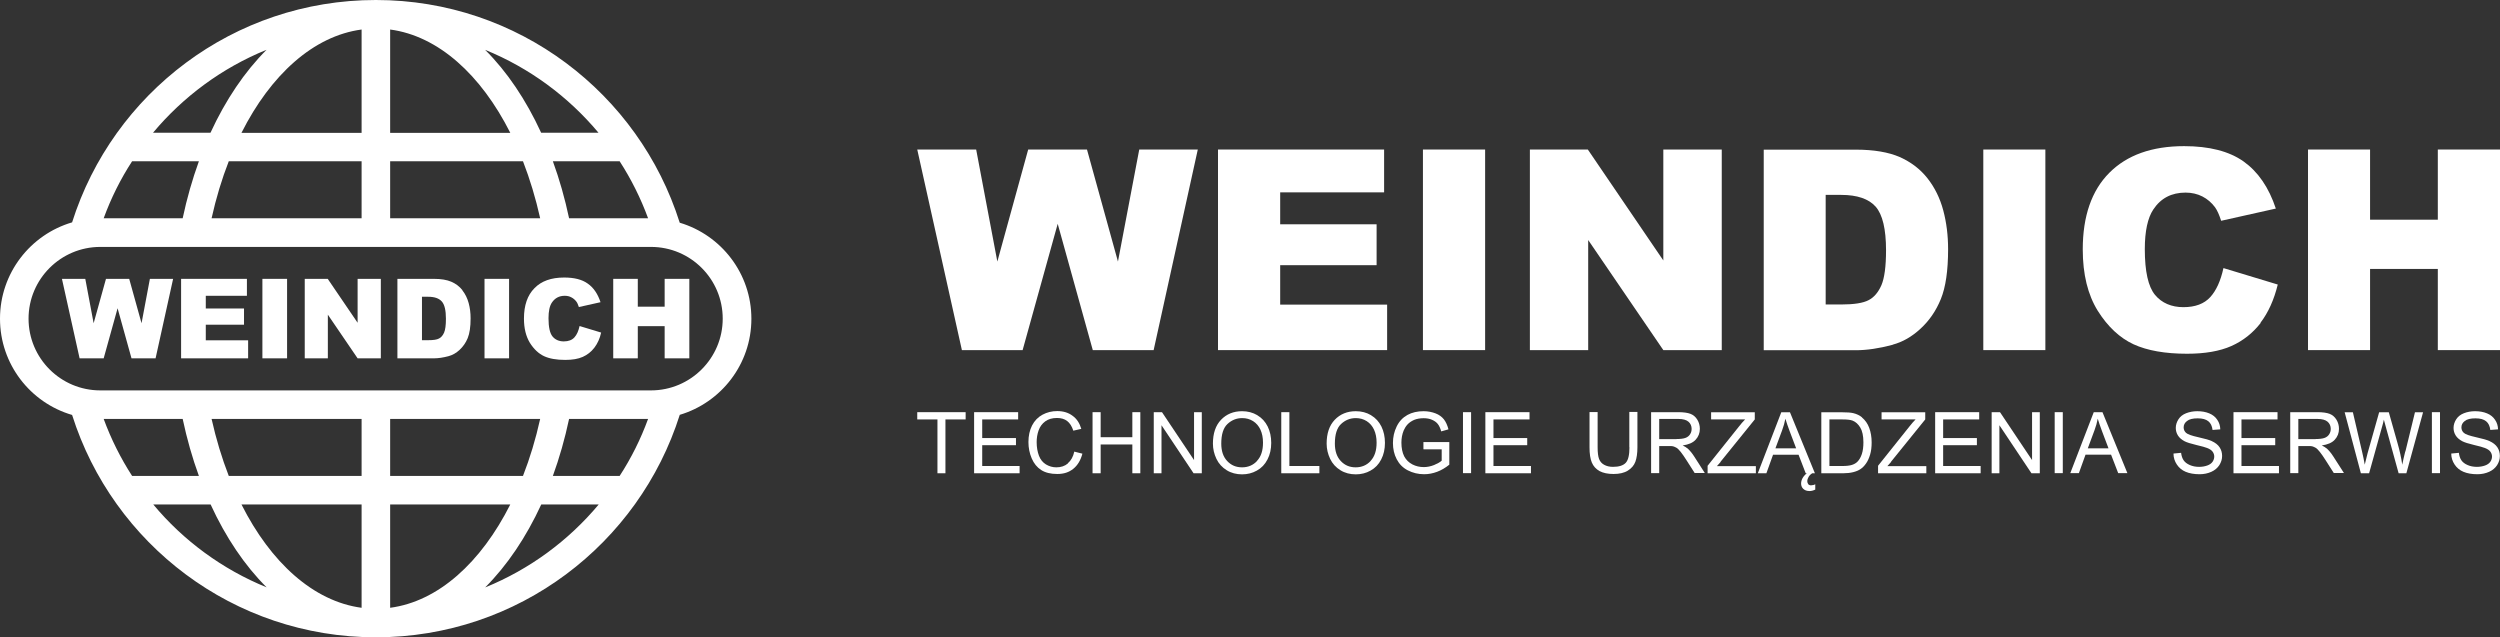 <?xml version="1.0" encoding="UTF-8"?>
<svg id="Warstwa_2" data-name="Warstwa 2" xmlns="http://www.w3.org/2000/svg" viewBox="0 0 206.65 52.67">
  <rect x="0" y="0" width="206.65" height="52.67" fill="#333333" stroke="none"/>
  <defs>
    <style>
      .cls-1 {
        fill: #fff;
      }
    </style>
  </defs>
  <g id="Warstwa_1-2" data-name="Warstwa 1">
    <g>
      <polygon class="cls-1" points="11.7 26.72 10.68 23.05 8.76 23.05 7.74 26.72 7.05 23.05 5.12 23.05 6.58 29.62 8.57 29.62 9.72 25.48 10.87 29.62 12.86 29.62 14.31 23.05 12.39 23.05 11.7 26.72"/>
      <polygon class="cls-1" points="17.01 26.84 20.17 26.84 20.17 25.5 17.01 25.5 17.01 24.45 20.41 24.45 20.41 23.05 14.97 23.05 14.97 29.62 20.51 29.62 20.51 28.13 17.01 28.13 17.01 26.84"/>
      <rect class="cls-1" x="21.69" y="23.05" width="2.04" height="6.57"/>
      <polygon class="cls-1" points="29.56 26.68 27.09 23.05 25.19 23.05 25.19 29.62 27.1 29.62 27.1 26.01 29.56 29.62 31.48 29.62 31.48 23.05 29.56 23.05 29.56 26.68"/>
      <path class="cls-1" d="M38.22,23.98c-.24-.3-.54-.53-.91-.69-.37-.16-.85-.24-1.44-.24h-3.02v6.57h3.02c.36,0,.76-.06,1.21-.18.33-.09.63-.26.91-.52.28-.26.51-.58.67-.97.16-.39.24-.93.24-1.63,0-.45-.05-.87-.16-1.27-.11-.4-.28-.75-.52-1.05ZM36.71,27.49c-.1.23-.24.4-.42.49-.18.1-.48.14-.91.14h-.5v-3.59h.51c.53,0,.9.13,1.13.39.23.26.34.73.34,1.43,0,.53-.05.91-.15,1.14Z"/>
      <rect class="cls-1" x="40.05" y="23.05" width="2.03" height="6.57"/>
      <path class="cls-1" d="M47.91,26.94c-.09.42-.23.73-.43.95-.2.22-.49.33-.88.33s-.71-.14-.93-.41c-.22-.27-.33-.77-.33-1.5,0-.59.09-1.02.28-1.3.25-.37.6-.56,1.06-.56.2,0,.39.04.55.13.16.08.3.2.42.36.07.09.13.24.2.44l1.79-.4c-.23-.69-.58-1.21-1.06-1.54-.47-.34-1.12-.5-1.95-.5-1.06,0-1.88.29-2.45.88-.58.58-.87,1.42-.87,2.51,0,.82.17,1.48.49,2.01.33.52.72.89,1.17,1.1.45.21,1.04.31,1.75.31.59,0,1.07-.08,1.45-.25.38-.17.7-.42.96-.76.26-.34.45-.75.56-1.25l-1.78-.54h0Z"/>
      <polygon class="cls-1" points="54.94 25.35 52.72 25.35 52.72 23.05 50.69 23.05 50.69 29.62 52.72 29.62 52.72 26.96 54.94 26.96 54.94 29.62 56.98 29.62 56.98 23.05 54.94 23.05 54.94 25.35"/>
      <path class="cls-1" d="M56.18,18.39C52.81,7.73,42.84,0,31.07,0S9.33,7.72,5.96,18.38c-3.44,1.01-5.96,4.19-5.96,7.96s2.51,6.95,5.96,7.96c3.37,10.66,13.34,18.38,25.11,18.38s21.75-7.73,25.12-18.39c3.42-1.02,5.92-4.19,5.92-7.94s-2.5-6.92-5.92-7.94ZM51.22,13.33c.95,1.47,1.74,3.05,2.35,4.71h-6.53c-.35-1.65-.8-3.23-1.34-4.71h5.52ZM49.48,10.97h-4.75c-1.25-2.72-2.82-5.05-4.63-6.85,3.66,1.49,6.87,3.86,9.37,6.85ZM32.25,2.44c3.98.53,7.51,3.74,9.93,8.54h-9.93V2.44ZM32.25,13.33h10.98c.57,1.47,1.05,3.05,1.42,4.71h-12.4v-4.71ZM29.89,2.44v8.54h-9.93c2.42-4.8,5.95-8.01,9.93-8.54ZM29.89,13.33v4.71h-12.4c.37-1.67.85-3.25,1.42-4.71h10.98ZM22.03,4.12c-1.81,1.81-3.38,4.14-4.63,6.85h-4.75c2.5-2.99,5.71-5.36,9.37-6.85ZM10.92,13.33h5.52c-.54,1.49-.99,3.06-1.34,4.71h-6.53c.61-1.67,1.4-3.25,2.35-4.71ZM10.92,39.34c-.95-1.47-1.74-3.05-2.35-4.71h6.53c.35,1.65.8,3.23,1.34,4.71h-5.52ZM12.66,41.7h4.75c1.25,2.72,2.82,5.05,4.63,6.85-3.66-1.49-6.88-3.86-9.37-6.85ZM29.89,50.24c-3.98-.53-7.51-3.74-9.93-8.54h9.93v8.54ZM29.89,39.34h-10.98c-.57-1.47-1.05-3.05-1.42-4.71h12.4v4.71ZM32.25,50.24v-8.54h9.93c-2.42,4.8-5.95,8.01-9.93,8.54ZM32.25,39.34v-4.71h12.4c-.37,1.67-.85,3.25-1.42,4.71h-10.98ZM40.11,48.55c1.81-1.81,3.38-4.14,4.63-6.85h4.75c-2.5,2.99-5.71,5.36-9.37,6.85ZM51.22,39.34h-5.52c.54-1.49.99-3.06,1.34-4.71h6.53c-.61,1.67-1.4,3.25-2.35,4.71ZM53.81,32.27H8.29c-3.28,0-5.93-2.66-5.93-5.93s2.66-5.93,5.93-5.93h0s45.52,0,45.52,0h0c3.28,0,5.93,2.66,5.93,5.93s-2.66,5.93-5.93,5.93Z"/>
      <polygon class="cls-1" points="75.82 34.67 77.49 34.67 77.49 39.12 78.15 39.12 78.15 34.67 79.82 34.67 79.82 34.07 75.82 34.07 75.82 34.67"/>
      <polygon class="cls-1" points="81.19 36.8 83.98 36.8 83.98 36.21 81.19 36.21 81.19 34.67 84.16 34.67 84.16 34.07 80.52 34.07 80.52 39.12 84.28 39.12 84.28 38.52 81.19 38.52 81.19 36.8"/>
      <path class="cls-1" d="M88.27,38.31c-.26.22-.58.32-.95.32-.31,0-.59-.08-.86-.24-.26-.16-.46-.4-.58-.72-.12-.32-.19-.69-.19-1.12,0-.33.05-.66.16-.97.11-.31.29-.56.55-.75.26-.19.58-.28.97-.28.34,0,.62.08.84.25.22.17.39.43.51.8l.66-.15c-.14-.47-.37-.83-.72-1.08-.34-.26-.77-.39-1.27-.39-.44,0-.85.1-1.22.3-.37.2-.66.5-.86.89-.2.39-.3.85-.3,1.37,0,.48.09.93.27,1.35.18.42.44.74.78.96.34.22.78.33,1.33.33s.97-.14,1.33-.43c.36-.29.61-.71.75-1.25l-.67-.17c-.09.42-.27.74-.53.96Z"/>
      <polygon class="cls-1" points="93.6 36.14 90.98 36.14 90.98 34.07 90.31 34.07 90.31 39.12 90.98 39.12 90.98 36.74 93.6 36.74 93.6 39.12 94.26 39.12 94.26 34.07 93.6 34.07 93.6 36.14"/>
      <polygon class="cls-1" points="98.7 38.03 96.05 34.07 95.37 34.07 95.37 39.12 96.01 39.12 96.01 35.15 98.66 39.12 99.34 39.12 99.34 34.07 98.7 34.07 98.7 38.03"/>
      <path class="cls-1" d="M103.93,34.32c-.37-.22-.79-.33-1.26-.33-.71,0-1.29.24-1.74.71s-.67,1.13-.67,1.97c0,.44.1.86.29,1.26.19.4.48.71.85.94.37.23.8.34,1.27.34.44,0,.85-.1,1.22-.31.38-.21.67-.51.88-.92.21-.4.31-.86.31-1.37s-.1-.96-.29-1.35c-.2-.4-.48-.71-.85-.93ZM103.91,38.1c-.32.35-.74.53-1.24.53s-.9-.17-1.23-.52c-.33-.35-.49-.83-.49-1.44,0-.76.17-1.3.51-1.62s.75-.49,1.22-.49c.33,0,.63.08.9.25.27.17.47.41.61.71.14.31.21.66.21,1.07,0,.65-.16,1.15-.49,1.5Z"/>
      <polygon class="cls-1" points="106.58 34.07 105.91 34.07 105.91 39.12 109.06 39.12 109.06 38.52 106.58 38.52 106.58 34.07"/>
      <path class="cls-1" d="M113.33,34.32c-.37-.22-.79-.33-1.26-.33-.71,0-1.29.24-1.74.71-.45.47-.67,1.13-.67,1.97,0,.44.1.86.29,1.26s.48.71.85.94.8.34,1.27.34c.44,0,.85-.1,1.22-.31.38-.21.67-.51.88-.92.21-.4.31-.86.31-1.37s-.1-.96-.29-1.35c-.2-.4-.48-.71-.85-.93ZM113.3,38.1c-.32.35-.74.53-1.24.53s-.9-.17-1.23-.52c-.33-.35-.49-.83-.49-1.44,0-.76.17-1.3.51-1.62s.75-.49,1.22-.49c.33,0,.63.08.9.25.27.17.47.41.61.71.14.31.21.66.21,1.07,0,.65-.16,1.15-.49,1.5Z"/>
      <path class="cls-1" d="M117.69,37.14h1.48v.94c-.14.13-.35.24-.63.36-.28.11-.56.17-.85.17-.33,0-.65-.07-.94-.22s-.52-.37-.68-.67c-.15-.3-.23-.68-.23-1.13,0-.36.06-.7.19-1.01.08-.18.18-.35.32-.5.14-.15.32-.27.54-.37.22-.09.49-.14.79-.14.25,0,.49.04.69.13.21.09.37.21.48.35s.21.35.28.61l.6-.17c-.09-.34-.21-.61-.38-.83-.17-.21-.4-.38-.69-.49s-.62-.18-.99-.18c-.5,0-.95.1-1.33.31s-.68.52-.89.95c-.21.43-.31.88-.31,1.37s.1.94.31,1.34c.21.4.51.71.92.92s.85.32,1.35.32c.37,0,.72-.07,1.07-.2.35-.13.69-.33,1.01-.59v-1.87h-2.14v.59Z"/>
      <rect class="cls-1" x="120.93" y="34.07" width=".67" height="5.04"/>
      <polygon class="cls-1" points="123.45 36.8 126.24 36.8 126.24 36.21 123.45 36.21 123.45 34.67 126.43 34.67 126.43 34.07 122.78 34.07 122.78 39.12 126.55 39.12 126.55 38.52 123.45 38.52 123.45 36.8"/>
      <path class="cls-1" d="M134.69,36.98c0,.63-.1,1.06-.31,1.28s-.56.33-1.05.33c-.29,0-.53-.06-.73-.17-.2-.11-.34-.27-.42-.48-.08-.21-.12-.53-.12-.97v-2.91h-.67v2.91c0,.53.06.96.19,1.26.13.31.34.54.64.71.3.16.69.24,1.16.24s.88-.09,1.18-.28c.3-.19.51-.43.62-.73.11-.3.17-.7.17-1.21v-2.91h-.67v2.91Z"/>
      <path class="cls-1" d="M139.49,37.07c-.09-.08-.23-.17-.4-.25.48-.07.84-.22,1.07-.47s.35-.55.35-.9c0-.28-.07-.53-.21-.76-.14-.23-.33-.39-.56-.48s-.58-.14-1.02-.14h-2.24v5.04h.67v-2.24h.77c.17,0,.3,0,.37.02.1.03.2.07.3.13.1.06.21.18.34.34s.29.39.48.69l.67,1.05h.84l-.88-1.37c-.17-.27-.36-.49-.55-.67ZM138.58,36.3h-1.43v-1.67h1.6c.37,0,.65.08.82.23.17.15.26.35.26.59,0,.16-.04.31-.13.45-.09.14-.22.24-.39.3s-.41.09-.72.09Z"/>
      <path class="cls-1" d="M142.22,38.17l2.83-3.5v-.59h-3.61v.59h2.81c-.17.17-.34.37-.52.6l-2.58,3.23v.62h3.99v-.59h-3.22l.31-.35Z"/>
      <path class="cls-1" d="M149.73,40.12c-.12,0-.21-.03-.26-.1-.05-.07-.08-.15-.08-.24,0-.12.04-.24.11-.36.07-.12.17-.22.3-.3h.22l-2.06-5.04h-.72l-1.94,5.04h.71l.55-1.53h2.11l.59,1.53h.09c-.15.12-.27.26-.35.4-.08.15-.12.3-.12.44,0,.09.01.17.04.24.03.08.07.14.13.2.06.06.13.1.22.14.09.03.19.05.31.05.14,0,.3-.04.47-.12v-.44s-.1.05-.15.06c-.06.01-.11.02-.16.02ZM146.76,37.05l.55-1.48c.12-.32.21-.64.27-.96.08.27.2.62.36,1.05l.53,1.4h-1.71Z"/>
      <path class="cls-1" d="M153.93,34.51c-.2-.17-.45-.29-.74-.36-.21-.05-.51-.07-.9-.07h-1.74v5.04h1.82c.3,0,.57-.03.81-.09s.44-.14.6-.25c.17-.11.32-.26.46-.46.14-.19.25-.44.34-.73s.13-.64.13-1.02c0-.45-.07-.85-.2-1.2-.13-.35-.33-.64-.6-.86ZM153.9,37.53c-.09.27-.21.48-.37.64-.11.11-.26.2-.45.26s-.45.09-.78.09h-1.08v-3.85h1.06c.4,0,.68.03.86.1.25.1.46.29.63.57.17.28.26.69.26,1.22,0,.38-.04.7-.13.97Z"/>
      <path class="cls-1" d="M156.31,38.17l2.83-3.5v-.59h-3.61v.59h2.81c-.17.17-.34.37-.52.6l-2.58,3.23v.62h3.99v-.59h-3.22l.31-.35Z"/>
      <polygon class="cls-1" points="160.62 36.8 163.41 36.8 163.41 36.21 160.62 36.21 160.62 34.67 163.6 34.67 163.6 34.07 159.96 34.07 159.96 39.12 163.72 39.12 163.72 38.52 160.62 38.52 160.62 36.8"/>
      <polygon class="cls-1" points="167.97 38.03 165.32 34.07 164.63 34.07 164.63 39.12 165.27 39.12 165.27 35.15 167.92 39.12 168.61 39.12 168.61 34.07 167.97 34.07 167.97 38.03"/>
      <rect class="cls-1" x="169.84" y="34.07" width=".67" height="5.04"/>
      <path class="cls-1" d="M173.07,34.07l-1.94,5.04h.71l.55-1.53h2.11l.59,1.53h.76l-2.06-5.04h-.72ZM172.58,37.05l.55-1.48c.12-.32.21-.64.27-.96.08.27.2.62.36,1.05l.53,1.4h-1.71Z"/>
      <path class="cls-1" d="M182.83,36.46c-.2-.09-.57-.2-1.12-.32-.54-.12-.88-.24-1.01-.36-.13-.12-.2-.27-.2-.45,0-.21.09-.39.28-.53.18-.15.48-.22.88-.22s.68.08.88.24c.2.16.31.4.35.72l.64-.05c-.01-.3-.09-.56-.25-.79-.15-.23-.37-.41-.66-.53s-.62-.18-.99-.18c-.34,0-.65.06-.93.17-.28.11-.49.28-.63.5-.14.22-.22.46-.22.71,0,.23.06.44.18.63s.3.34.54.47c.19.1.51.2.97.31s.76.19.9.25c.21.08.36.18.45.3.09.12.14.26.14.41s-.05.3-.14.43-.24.24-.44.31-.42.11-.67.11c-.29,0-.54-.05-.77-.15-.23-.1-.4-.23-.51-.39-.11-.16-.18-.37-.21-.62l-.63.06c0,.34.1.64.28.91s.42.47.73.6c.31.13.69.2,1.15.2.36,0,.68-.07.97-.2.29-.13.51-.32.66-.55.15-.24.23-.49.23-.76s-.07-.51-.21-.72c-.14-.21-.36-.38-.65-.51Z"/>
      <polygon class="cls-1" points="185.28 36.8 188.07 36.8 188.07 36.21 185.28 36.21 185.28 34.67 188.26 34.67 188.26 34.07 184.62 34.07 184.62 39.12 188.38 39.12 188.38 38.52 185.28 38.52 185.28 36.8"/>
      <path class="cls-1" d="M192.32,37.07c-.09-.08-.23-.17-.4-.25.48-.07.84-.22,1.07-.47.23-.25.35-.55.35-.9,0-.28-.07-.53-.21-.76-.14-.23-.33-.39-.56-.48s-.58-.14-1.02-.14h-2.24v5.04h.67v-2.24h.77c.17,0,.3,0,.37.02.1.03.2.07.3.13.1.06.21.18.34.34s.29.39.48.69l.67,1.05h.84l-.88-1.37c-.17-.27-.36-.49-.55-.67ZM191.41,36.3h-1.43v-1.67h1.6c.37,0,.65.08.82.23.17.15.26.35.26.59,0,.16-.04.31-.13.45-.09.14-.22.24-.39.3-.17.06-.41.09-.72.09Z"/>
      <path class="cls-1" d="M198.82,37.31c-.1.41-.19.78-.25,1.1-.08-.56-.21-1.15-.39-1.78l-.72-2.55h-.8l-.96,3.4c-.02.08-.1.39-.23.93-.06-.34-.13-.69-.21-1.03l-.77-3.3h-.68l1.34,5.04h.68l1.07-3.84c.05-.16.1-.36.15-.59.02.07.07.27.16.59l1.06,3.84h.64l1.38-5.04h-.67l-.79,3.24Z"/>
      <rect class="cls-1" x="201.02" y="34.07" width=".67" height="5.04"/>
      <path class="cls-1" d="M205.79,36.46c-.2-.09-.57-.2-1.12-.32-.54-.12-.88-.24-1.01-.36-.13-.12-.2-.27-.2-.45,0-.21.09-.39.28-.53.18-.15.48-.22.88-.22s.68.08.88.24c.2.16.31.4.35.72l.64-.05c-.01-.3-.09-.56-.25-.79-.15-.23-.37-.41-.66-.53s-.62-.18-.99-.18c-.34,0-.65.06-.93.17-.28.11-.49.28-.63.5-.14.22-.22.46-.22.71,0,.23.06.44.18.63s.3.34.54.47c.19.1.51.2.97.31s.76.19.9.25c.21.08.36.18.45.3.09.12.14.26.14.41s-.05.3-.14.43-.24.24-.44.31-.42.11-.67.11c-.29,0-.54-.05-.77-.15-.23-.1-.4-.23-.51-.39-.11-.16-.18-.37-.21-.62l-.63.06c0,.34.1.64.28.91.18.27.42.47.73.6.31.13.69.2,1.15.2.36,0,.68-.07.97-.2.29-.13.51-.32.66-.55.15-.24.23-.49.23-.76s-.07-.51-.21-.72c-.14-.21-.36-.38-.65-.51Z"/>
      <polygon class="cls-1" points="94.17 12.36 92.41 21.62 89.85 12.36 84.99 12.36 82.44 21.62 80.69 12.36 75.82 12.36 79.51 28.94 84.53 28.94 87.43 18.5 90.33 28.94 95.36 28.94 99.01 12.36 94.17 12.36"/>
      <polygon class="cls-1" points="105.82 21.92 113.79 21.92 113.79 18.54 105.82 18.54 105.82 15.9 114.41 15.9 114.41 12.36 100.68 12.36 100.68 28.94 114.66 28.94 114.66 25.18 105.82 25.18 105.82 21.92"/>
      <rect class="cls-1" x="117.62" y="12.36" width="5.14" height="16.58"/>
      <polygon class="cls-1" points="142.32 28.94 142.32 12.36 137.49 12.36 137.49 21.53 131.25 12.36 126.46 12.36 126.46 28.94 131.28 28.94 131.28 19.84 137.49 28.94 142.32 28.94"/>
      <path class="cls-1" d="M156.45,28.49c.82-.22,1.59-.66,2.3-1.32.72-.66,1.28-1.47,1.68-2.45.4-.98.6-2.35.6-4.12,0-1.13-.13-2.2-.4-3.21-.27-1.01-.71-1.9-1.31-2.66-.6-.76-1.37-1.34-2.29-1.75-.92-.4-2.14-.61-3.63-.61h-7.61v16.58h7.61c.91,0,1.93-.15,3.05-.45ZM150.91,25.17v-9.06h1.28c1.33,0,2.28.33,2.85.97.57.65.86,1.85.86,3.61,0,1.33-.13,2.29-.38,2.88-.26.59-.61,1.01-1.06,1.24-.45.24-1.21.36-2.29.36h-1.25Z"/>
      <rect class="cls-1" x="163.94" y="12.36" width="5.13" height="16.58"/>
      <path class="cls-1" d="M186.85,26.68c.65-.85,1.12-1.9,1.43-3.16l-4.49-1.36h0c-.23,1.05-.59,1.85-1.09,2.4-.5.55-1.24.83-2.22.83s-1.79-.34-2.35-1.02c-.56-.68-.84-1.94-.84-3.78,0-1.48.24-2.58.7-3.27.62-.94,1.51-1.4,2.67-1.4.51,0,.98.11,1.39.32.41.21.76.51,1.05.9.17.24.34.61.5,1.11l4.52-1.01c-.58-1.75-1.47-3.04-2.66-3.89-1.2-.85-2.84-1.27-4.92-1.27-2.67,0-4.73.74-6.19,2.21-1.46,1.47-2.19,3.58-2.19,6.33,0,2.06.42,3.75,1.24,5.07.83,1.32,1.82,2.24,2.96,2.77,1.14.52,2.61.78,4.42.78,1.48,0,2.7-.21,3.67-.64.96-.43,1.77-1.07,2.42-1.91Z"/>
      <polygon class="cls-1" points="201.51 12.36 201.51 18.16 195.91 18.16 195.91 12.36 190.78 12.36 190.78 28.94 195.91 28.94 195.91 22.23 201.51 22.23 201.51 28.94 206.65 28.94 206.65 12.36 201.51 12.36"/>
    </g>
  </g>
</svg>